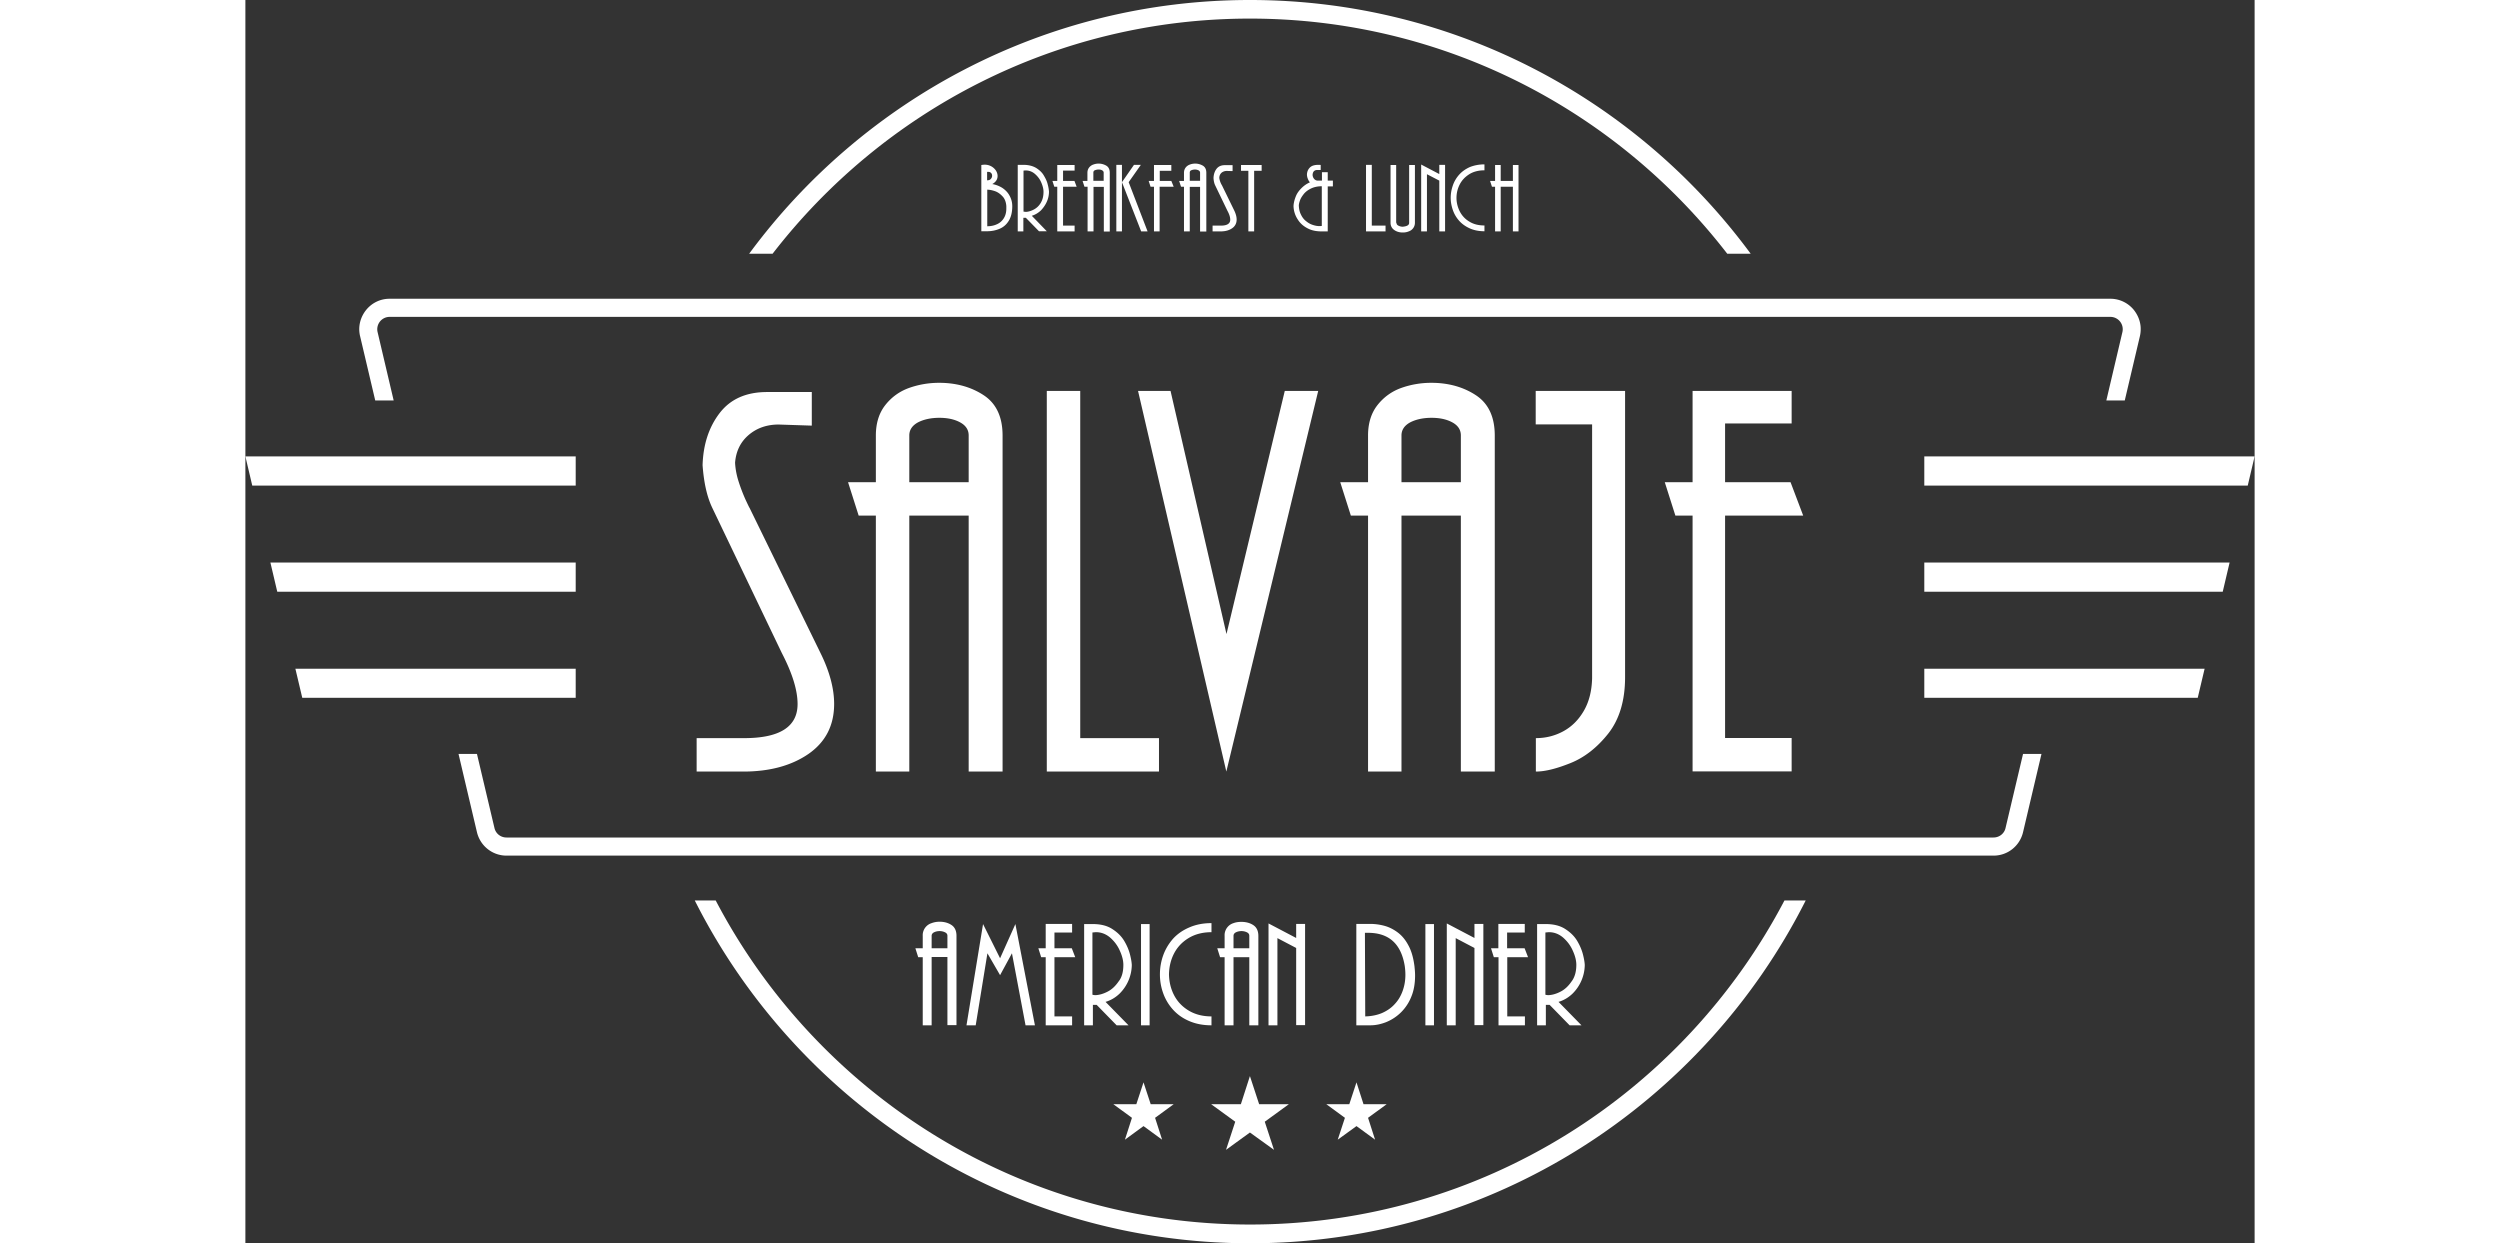 <?xml version="1.0" encoding="UTF-8"?> <svg xmlns="http://www.w3.org/2000/svg" version="1.1" id="Capa_1" x="0" y="0" viewBox="0 0 128.59 79.57" xml:space="preserve" width="160"><rect x="0" y="0" width="128.59" height="79.57" fill="#333333" stroke="none"/><style>.st0{fill:#fff}</style><path class="st0" d="M98.5 57.63c-6.45 12.32-19.36 20.74-34.2 20.74-14.84 0-27.75-8.42-34.2-20.74h-1.34c6.55 13 20.03 21.94 35.55 21.94 15.52 0 29-8.94 35.55-21.94H98.5zM33.74 16.24C40.8 7.1 51.87 1.19 64.29 1.19c12.42 0 23.49 5.9 30.55 15.05h1.5C89.09 6.4 77.43 0 64.29 0c-13.13 0-24.8 6.4-32.05 16.24h1.5zM7.34 21.51l.97 4.12h1.18l-1.03-4.38a.792.792 0 0 1 .77-.97h110.13a.792.792 0 0 1 .77.97l-1.03 4.38h1.18l.97-4.12c.05-.22.06-.44.04-.65-.04-.36-.18-.7-.41-1-.37-.47-.93-.74-1.52-.74H9.23c-.6 0-1.15.27-1.52.74-.32.41-.47.92-.41 1.43.01.07.02.15.04.22zM113.77 48.25l-1.12 4.74c-.08.36-.4.61-.77.61H16.71c-.37 0-.69-.25-.77-.61l-1.12-4.74h-1.18l1.18 5.01c.21.88.99 1.5 1.89 1.5h95.17c.91 0 1.68-.62 1.89-1.5l1.18-5.01h-1.18zM107.45 29.21v1.87h20.7l.44-1.87zM107.45 36v1.87h19.1l.44-1.87zM107.45 42.8v1.86h17.5l.44-1.86zM21.14 31.08v-1.87H0l.44 1.87zM21.14 37.87V36H1.6l.44 1.87zM21.14 44.66V42.8H3.2l.44 1.86z"></path><path class="st0" d="m32.26 32.49 4.54 9.29c.59 1.19.88 2.29.88 3.27 0 1.38-.55 2.44-1.64 3.2-1.09.75-2.48 1.13-4.17 1.13h-2.99v-2.14h3.05c2.27 0 3.41-.73 3.41-2.18 0-.89-.34-1.98-1.01-3.27l-4.45-9.29c-.34-.71-.54-1.62-.62-2.73.04-1.32.4-2.43 1.09-3.33.69-.9 1.7-1.35 3.04-1.35h2.86v2.15l-2.12-.07c-.75 0-1.39.22-1.91.66-.52.44-.82 1.03-.88 1.78.02.41.1.82.23 1.22.13.41.28.79.44 1.15.17.36.25.53.25.51zM42.49 49.38h-2.14V33h-1.1l-.68-2.14h1.78v-2.99c0-.78.2-1.43.6-1.94.4-.51.91-.88 1.52-1.1.62-.22 1.26-.33 1.93-.33 1.1 0 2.06.27 2.86.8.8.53 1.2 1.39 1.2 2.58v21.5h-2.17V33h-3.8v16.38zm0-21.51v2.99h3.8v-2.99c0-.36-.18-.64-.55-.84-.37-.2-.81-.29-1.33-.29-.53 0-.99.1-1.36.29-.37.2-.56.48-.56.84zM53.43 47.24h5.04v2.14h-7.18V25.02h2.14v22.22zM62.79 40.58l3.73-15.56h2.14l-5.88 24.36-5.65-24.36h2.08l3.58 15.56zM73.99 49.38h-2.14V33h-1.1l-.68-2.14h1.78v-2.99c0-.78.2-1.43.6-1.94.4-.51.91-.88 1.52-1.1.62-.22 1.26-.33 1.93-.33 1.1 0 2.06.27 2.86.8.8.53 1.2 1.39 1.2 2.58v21.5h-2.17V33h-3.8v16.38zm0-21.51v2.99h3.8v-2.99c0-.36-.18-.64-.55-.84-.37-.2-.81-.29-1.33-.29-.53 0-.99.1-1.36.29-.37.2-.56.48-.56.84zM82.59 49.38v-2.14c.62 0 1.2-.14 1.74-.43s.98-.72 1.32-1.3c.34-.58.52-1.28.54-2.11V27.16h-3.61v-2.14h5.72v18.32c0 1.49-.36 2.69-1.07 3.6-.72.91-1.53 1.54-2.43 1.9-.9.36-1.63.54-2.21.54zM94.7 30.86h4.19L99.7 33h-5v14.23h4.26v2.14h-6.34V33h-1.1l-.68-2.14h1.78v-5.84h6.34v2.08H94.7v3.76zM47.1 10.56c.07-.01.14-.02.2-.02a.854.854 0 0 1 .73.37c.07.11.11.23.11.35 0 .22-.11.39-.34.52.24.04.46.13.65.25.19.13.35.29.46.5.11.2.17.42.17.67 0 .39-.08.7-.23.94-.15.24-.35.41-.6.51-.24.1-.51.15-.78.15h-.37v-4.24zm.38.98c.1 0 .18-.03.23-.09.05-.06.08-.12.08-.2 0-.07-.02-.14-.07-.18-.04-.05-.1-.07-.18-.07h-.07v.54zm1.22 1.65c-.02-.26-.1-.48-.25-.63-.15-.16-.31-.27-.49-.33s-.34-.09-.48-.09v2.34c.22 0 .42-.04.6-.12.19-.08.34-.21.45-.38.11-.17.17-.38.17-.63v-.16zM49.79 14.81h-.36v-4.26h.36c.33 0 .6.07.82.2.22.14.39.3.5.5.12.2.2.38.24.56.05.18.07.33.08.45 0 .21-.04.42-.13.63s-.22.4-.38.57c-.17.16-.36.28-.59.35l.96.99h-.5l-.84-.86h-.16v.87zm1.29-2.54c0-.17-.05-.37-.14-.58-.09-.22-.23-.4-.4-.55s-.37-.23-.59-.23c-.03 0-.08 0-.15.01v2.62c.02.01.04.01.07.01.03 0 .05.01.06.01.16 0 .33-.05.51-.14s.34-.23.46-.43.18-.43.18-.72zM52.33 11.58h.73l.14.37h-.87v2.49h.74v.37h-1.11v-2.86h-.19l-.12-.37h.31v-1.02h1.11v.36h-.74v.66zM54.27 14.81h-.37v-2.86h-.2l-.12-.37h.31v-.52c0-.14.04-.25.11-.34a.58.58 0 0 1 .27-.19.974.974 0 0 1 .84.08c.14.09.21.24.21.45v3.76h-.38v-2.86h-.66v2.85zm0-3.76v.52h.66v-.52c0-.06-.03-.11-.1-.15s-.14-.05-.23-.05-.17.02-.24.05-.09.09-.09.15zM56.1 11.66l.77-1.11h.44l-.78 1.11 1.21 3.15h-.41l-1.23-3.15v3.15h-.36v-4.26h.36v1.11zM58.52 11.58h.74l.15.37h-.9v2.86h-.36v-2.86h-.22l-.12-.37h.34v-1.02h1.11v.37h-.74v.65zM60.44 14.81h-.37v-2.86h-.19l-.12-.37h.31v-.52c0-.14.04-.25.11-.34s.16-.15.27-.19a.974.974 0 0 1 .84.08c.14.09.21.24.21.45v3.76h-.4v-2.86h-.66v2.85zm0-3.76v.52h.66v-.52c0-.06-.03-.11-.1-.15a.521.521 0 0 0-.23-.05c-.09 0-.17.02-.24.05s-.09.09-.09.15zM62.5 11.86l.79 1.62c.1.21.15.4.15.57 0 .24-.1.43-.29.56-.19.13-.43.2-.73.2h-.52v-.37h.53c.4 0 .6-.13.6-.38 0-.16-.06-.35-.18-.57l-.78-1.62c-.06-.12-.1-.28-.11-.48.01-.23.07-.42.19-.58s.3-.24.53-.24h.5v.38l-.37-.01c-.13 0-.24.04-.33.11-.09.08-.14.18-.15.31 0 .07.02.14.04.21a1.192 1.192 0 0 0 .13.29zM64.56 14.81h-.37v-3.88h-.47v-.37h1.32v.37h-.48v3.88zM68.81 10.88h-.21c-.19 0-.29.11-.3.32.01.1.04.18.1.25.06.07.14.11.24.11h.26v-.54h.37v.54h.33v.37h-.33v2.88h-.39c-.31 0-.57-.05-.78-.14-.32-.14-.57-.34-.74-.61-.18-.27-.27-.56-.28-.87.01-.22.07-.43.15-.63s.21-.37.36-.52c.15-.15.33-.28.54-.37a.675.675 0 0 1-.13-.22.717.717 0 0 1-.06-.29c.01-.18.07-.32.19-.44s.3-.17.55-.17c.06 0 .11 0 .14.01v.32zm-1.39 2.28c.01.22.05.41.14.58.08.17.19.31.32.41.13.11.27.19.42.24.15.05.29.08.43.08.04 0 .09 0 .16-.01v-2.54c-.26 0-.49.05-.68.14-.19.09-.34.2-.46.34-.11.14-.2.27-.25.41-.05.14-.08.26-.08.35zM72.09 14.44h.88v.37h-1.25v-4.26h.37v3.89zM73.67 14.26c0 .08.04.14.12.18.08.04.17.07.28.07.11-.01.21-.03.29-.07.08-.04.12-.1.12-.18v-3.7h.37v3.7a.575.575 0 0 1-.4.55c-.12.05-.24.07-.38.07-.13 0-.26-.02-.38-.07s-.22-.12-.29-.21a.554.554 0 0 1-.11-.34v-3.7h.36v3.7zM75.62 14.81h-.37v-4.28l1.16.61v-.59h.37v4.26h-.37v-3.25l-.79-.41v3.66zM79.3 10.52v.38c-.37 0-.7.08-.97.25-.27.17-.47.38-.61.65s-.21.56-.21.87c0 .31.08.6.21.86.14.27.34.49.61.65.27.17.59.25.97.25v.37c-.35 0-.66-.06-.93-.18s-.5-.28-.68-.48-.32-.43-.41-.69c-.09-.26-.14-.52-.14-.79 0-.28.05-.54.14-.8.09-.26.23-.49.41-.69.18-.2.41-.36.68-.48.28-.11.59-.17.93-.17zM81.48 14.81h-.36v-2.86h-.78v2.86h-.36v-2.86h-.2l-.12-.37h.32v-1.02h.36v1.02h.78v-1.02h.36v4.25zM43.92 65.62h-.57v-4.36h-.29l-.18-.57h.47v-.8a.807.807 0 0 1 .57-.81c.16-.06.33-.09.51-.09.29 0 .55.07.76.21.21.14.32.37.32.69v5.72h-.58v-4.36h-1.01v4.37zm0-5.73v.8h1.01v-.8c0-.1-.05-.17-.15-.22a.784.784 0 0 0-.35-.08c-.14 0-.26.03-.36.08-.1.05-.15.13-.15.22zM48.3 61.33l.98-2.19 1.25 6.48h-.6l-.87-4.61-.76 1.4-.81-1.4-.75 4.61h-.59l1.06-6.48 1.09 2.19zM51.77 60.69h1.12l.22.57h-1.33v3.79h1.13v.57h-1.69v-4.36h-.29l-.18-.57h.47v-1.56h1.69v.55h-1.13v1.01zM54.23 65.62h-.55v-6.48h.55c.5 0 .91.1 1.24.31.33.21.59.46.77.76.18.3.3.59.37.86s.11.5.12.69a2.631 2.631 0 0 1-.78 1.83c-.26.25-.56.43-.9.53l1.47 1.5h-.76l-1.28-1.31h-.24v1.31zm1.96-3.87c0-.26-.07-.56-.22-.89-.14-.33-.35-.61-.62-.85-.27-.23-.57-.35-.91-.35-.05 0-.12.01-.23.02v3.98c.03.01.06.02.1.02.04.01.07.01.09.01.24-.01.5-.08.77-.22.28-.14.51-.36.71-.65.22-.27.31-.64.31-1.07zM57.87 65.62h-.55v-6.48h.55v6.48zM61.83 59.08v.58c-.57 0-1.06.13-1.47.38-.41.25-.72.58-.93.99-.21.41-.31.85-.32 1.33.01.47.11.91.32 1.32.21.41.52.74.93.99.41.25.9.38 1.47.38v.57c-.53 0-1-.09-1.42-.27s-.76-.42-1.04-.73a3.13 3.13 0 0 1-.63-1.05 3.54 3.54 0 0 1-.21-1.21c0-.42.07-.83.21-1.22.14-.39.35-.74.62-1.05.28-.31.62-.55 1.04-.73.43-.19.9-.28 1.43-.28zM63.24 65.62h-.57v-4.36h-.29l-.18-.57h.47v-.8a.807.807 0 0 1 .57-.81c.16-.06.33-.08.51-.08.29 0 .55.07.76.21.21.14.32.37.32.69v5.72h-.58v-4.36h-1.01v4.36zm0-5.73v.8h1.01v-.8c0-.1-.05-.17-.15-.22a.784.784 0 0 0-.35-.08c-.14 0-.26.03-.36.08-.1.05-.15.13-.15.22zM66.05 65.62h-.57V59.1l1.77.93v-.9h.57v6.48h-.57v-4.94l-1.2-.63v5.58zM71.1 59.13h.89c.3 0 .6.04.9.12.3.08.58.22.85.42.27.2.5.47.69.83.2.36.32.8.39 1.33.02.2.04.39.04.6 0 .52-.08.98-.25 1.38A2.901 2.901 0 0 1 73 65.42c-.34.13-.67.2-1 .2h-.9v-6.49zm.57 5.92c.39-.01.74-.08 1.06-.21.32-.14.59-.32.81-.56.23-.24.4-.52.52-.85s.18-.67.18-1.05c0-.14-.01-.33-.04-.55-.23-1.42-1.01-2.13-2.35-2.13h-.2l.02 5.35zM76.07 65.62h-.55v-6.48h.55v6.48zM77.46 65.62h-.57V59.1l1.77.93v-.9h.57v6.48h-.57v-4.94l-1.2-.63v5.58zM80.75 60.69h1.12l.22.57h-1.33v3.79h1.13v.57H80.2v-4.36h-.3l-.18-.57h.47v-1.56h1.69v.55h-1.13v1.01zM83.22 65.62h-.55v-6.48h.55c.5 0 .91.1 1.24.31.33.21.59.46.77.76.18.3.3.59.37.86s.11.5.12.69a2.631 2.631 0 0 1-.78 1.83c-.26.25-.56.43-.9.53l1.47 1.5h-.76l-1.28-1.31h-.24v1.31zm1.96-3.87c0-.26-.07-.56-.22-.89-.14-.33-.35-.61-.62-.85-.27-.23-.57-.35-.91-.35-.05 0-.12.01-.23.02v3.98c.03.01.06.02.1.02.04.01.07.01.09.01.24-.01.5-.08.77-.22.28-.14.51-.36.71-.65.21-.27.31-.64.31-1.07zM64.29 68.87l.59 1.8h1.9l-1.54 1.12.59 1.8-1.54-1.11-1.53 1.11.59-1.8-1.54-1.12h1.9zM71.11 69.27l.45 1.4h1.48l-1.19.87.45 1.4-1.19-.87-1.2.87.46-1.4-1.19-.87h1.47zM57.48 69.27l.46 1.4h1.47l-1.19.87.45 1.4-1.19-.87-1.19.87.45-1.4-1.19-.87h1.47z"></path></svg> 